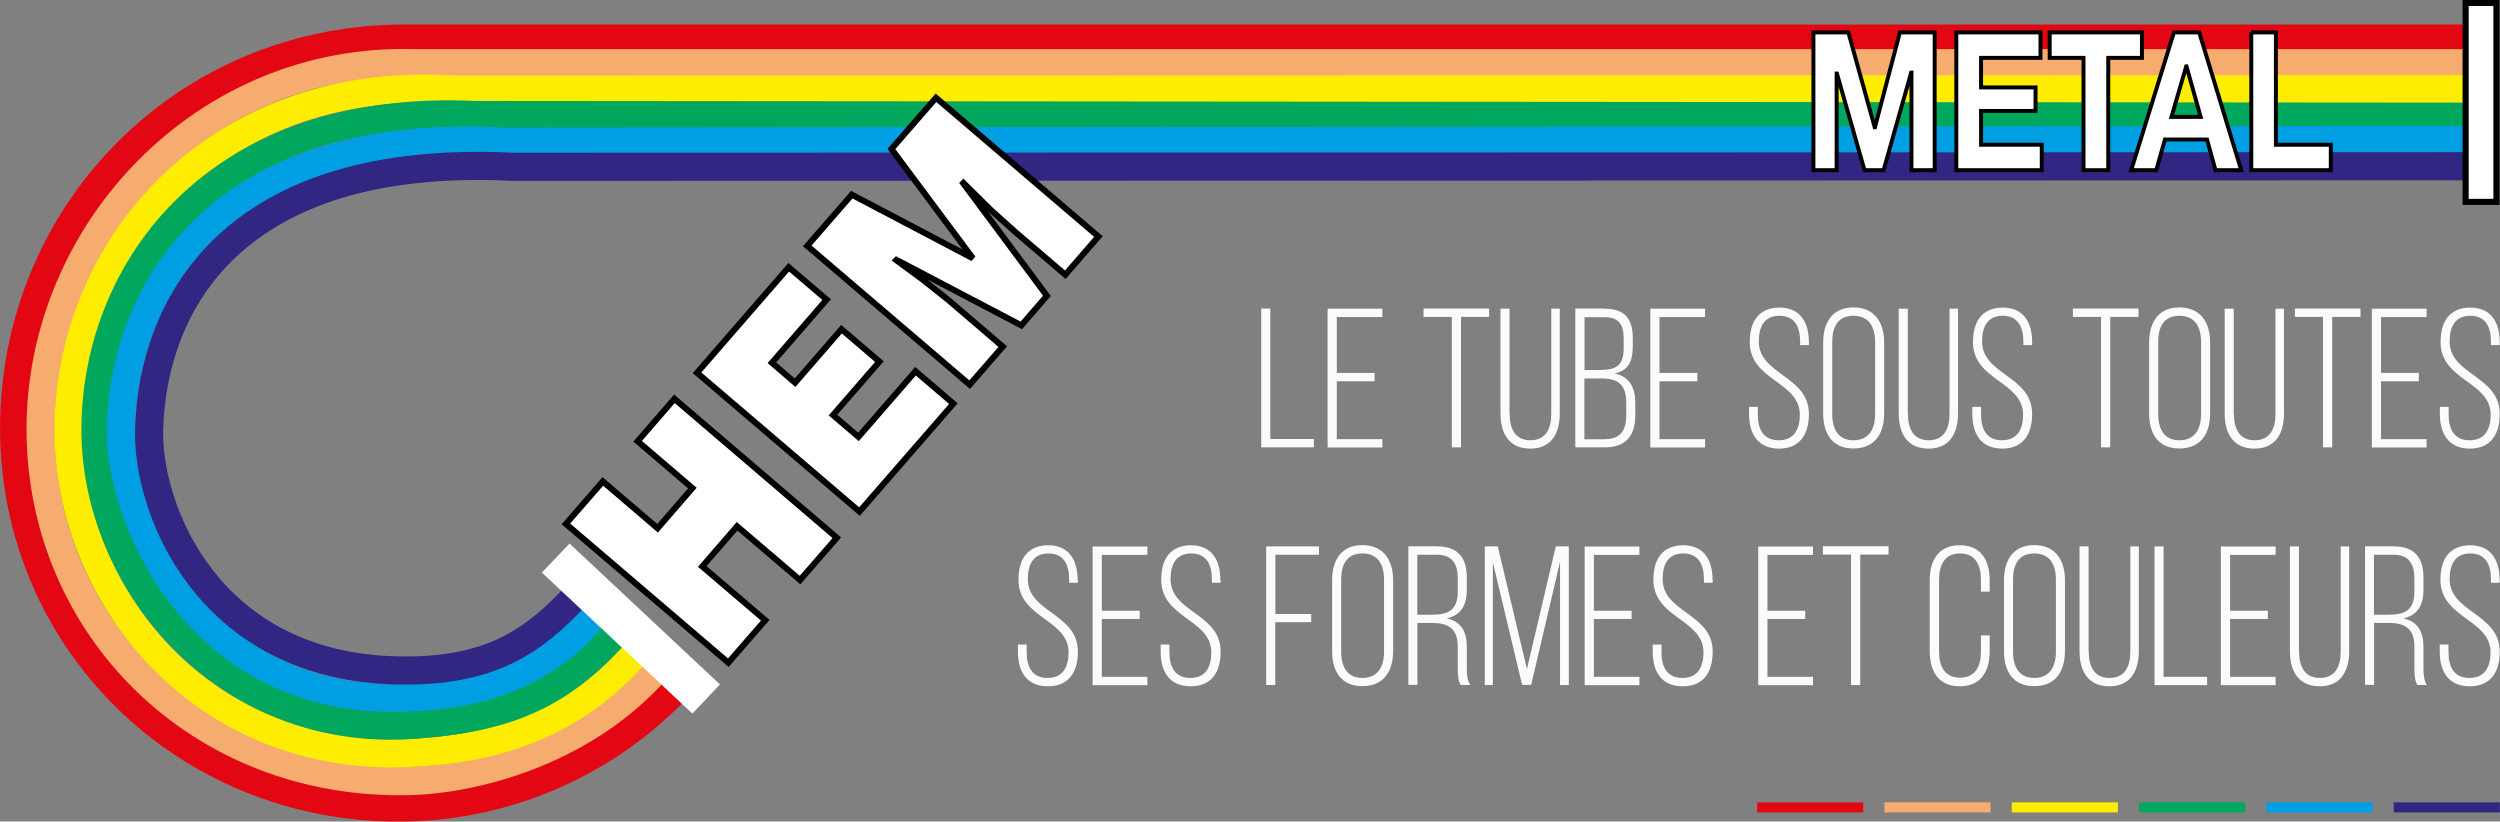 <?xml version="1.0" encoding="UTF-8"?><svg id="Calque_1" xmlns="http://www.w3.org/2000/svg" viewBox="0 0 176.71 58.07"><rect x="0" y="0" width="176.71" height="58.07" fill="#808080" stroke="none"/><defs><style>.cls-1,.cls-2,.cls-3,.cls-4,.cls-5,.cls-6,.cls-7,.cls-8,.cls-9,.cls-10,.cls-11,.cls-12,.cls-13{fill:none;}.cls-1,.cls-4,.cls-6,.cls-9,.cls-10,.cls-13{stroke-width:1.99px;}.cls-1,.cls-11{stroke:#009fe3;}.cls-2,.cls-3,.cls-5,.cls-8,.cls-11,.cls-12{stroke-width:.71px;}.cls-2,.cls-10{stroke:#312783;}.cls-3,.cls-13{stroke:#00a75d;}.cls-4,.cls-12{stroke:#ffed00;}.cls-14{stroke-width:.28px;}.cls-14,.cls-15{fill:#fff;}.cls-14,.cls-7{stroke:#000;}.cls-5,.cls-9{stroke:#e30613;}.cls-6,.cls-8{stroke:#f7ac6f;}.cls-15,.cls-16{stroke-width:0px;}.cls-7{stroke-width:.43px;}.cls-16{fill:#fbfbfb;}</style></defs><path class="cls-9" d="m48.29,48.13c-.09.14-.18.26-.28.37-4.97,5.28-12.04,8.58-19.88,8.58C13.08,57.07,1,45.28,1,30.27S12.75,2.98,28.13,2.73h146.05"/><path class="cls-6" d="m46.7,46.96c-5,5.96-12.85,8.14-17.82,8.25-14.8.33-26.01-10.89-26.01-24.88S14.5,3.98,29.35,4.47h144.92"/><path class="cls-4" d="m45.33,45.72c-3.87,4.59-8.87,7.2-16.54,7.51-14.99.61-24.66-11.9-23.91-24.24.75-12.37,11-23.77,27.3-22.65l142.01-.04"/><path class="cls-13" d="m43.76,44.42c-4.13,4.96-8.38,6.39-14.63,6.82-13.21.91-22.51-10.17-22.38-21.09.13-11.11,8.46-22.87,26.82-22.02l140.68.12"/><path class="cls-1" d="m42.22,43.18c-3.38,4.38-8.42,6.29-15.09,6.12-13.4-.33-18.76-12.9-18.59-19.1.26-9.64,6.92-21.26,26.98-20.19l138.71-.12"/><path class="cls-10" d="m40.76,42.06c-3,3.22-6.03,5.46-12.63,5.33-13.42-.25-17.75-11.39-17.59-17.06.26-8.82,5.89-19.52,25.72-18.54l138.09-.04"/><polygon class="cls-15" points="40 37.03 42.61 34.03 46.48 37.34 48.94 34.5 45.07 31.19 47.67 28.19 59.15 38.01 56.55 41 52.1 37.2 49.64 40.04 54.09 43.84 51.48 46.84 40 37.03"/><polygon class="cls-7" points="51.48 46.84 40 37.03 42.61 34.03 46.48 37.34 48.94 34.5 45.07 31.19 47.67 28.19 59.15 38.01 56.55 41 52.1 37.2 49.64 40.04 54.09 43.84 51.48 46.84"/><polygon class="cls-15" points="49.27 26.35 55.75 18.89 58.43 21.18 54.56 25.64 56.2 27.05 59.48 23.27 62.16 25.56 58.88 29.34 60.68 30.87 64.71 26.24 67.38 28.53 60.75 36.16 49.27 26.35"/><polygon class="cls-7" points="60.75 36.16 49.27 26.35 55.75 18.89 58.43 21.18 54.56 25.64 56.2 27.05 59.48 23.27 62.16 25.56 58.88 29.34 60.68 30.88 64.71 26.24 67.39 28.53 60.75 36.16"/><polygon class="cls-15" points="57.06 17.38 60.21 13.76 68.77 18.26 63.01 10.53 66.16 6.91 77.64 16.72 75.3 19.41 71.79 16.42 70.04 14.85 68.1 12.93 68.08 12.95 74 20.91 72.19 23 63.37 18.37 63.35 18.39 65.15 19.71 66.99 21.17 70.88 24.5 68.54 27.19 57.06 17.38"/><polygon class="cls-7" points="68.54 27.19 57.06 17.38 60.21 13.76 68.77 18.26 63.01 10.53 66.16 6.91 77.64 16.72 75.3 19.42 71.79 16.42 70.04 14.85 68.1 12.93 68.08 12.95 74 20.91 72.19 23 63.37 18.37 63.35 18.39 65.15 19.71 66.99 21.17 70.88 24.5 68.54 27.19"/><polygon class="cls-15" points="38.3 40.47 40.26 38.42 50.89 48.38 48.94 50.44 38.3 40.47"/><rect class="cls-15" x="174.28" y=".21" width="2.18" height="14.06"/><path class="cls-14" d="m128.19,2.29h2.46l1.86,6.7h.02l1.76-6.7h2.46v9.74h-1.64v-6.9h-.02l-1.95,6.9h-1.35l-1.95-6.83h-.02v6.83h-1.64V2.29Z"/><path class="cls-14" d="m138.28,2.29h5.95v1.8h-4.2v2.09h3.85v1.66h-3.85v2.39h4.29v1.8h-6.04V2.29Z"/><path class="cls-14" d="m147.26,4.09h-2.38v-1.8h6.52v1.8h-2.38v7.94h-1.75v-7.94Z"/><path class="cls-14" d="m153.66,2.29h1.79l2.97,9.74h-1.82l-.6-2.17h-2.97l-.62,2.17h-1.77l3.02-9.74Zm-.17,5.97h2.06l-1-3.57h-.02l-1.04,3.57Z"/><path class="cls-14" d="m159.12,2.29h1.75v7.94h3.88v1.8h-5.62V2.29Z"/><rect class="cls-7" x="174.28" y=".21" width="2.18" height="14.06"/><path class="cls-16" d="m89.15,31.62v-9.81h.64v9.22h3.08v.59h-3.73Z"/><path class="cls-16" d="m97.16,26.36v.59h-2.67v4.09h3.22v.59h-3.87v-9.81h3.87v.59h-3.22v3.95h2.67Z"/><path class="cls-16" d="m102.62,31.62v-9.22h-2v-.59h4.64v.59h-1.99v9.22h-.64Z"/><path class="cls-16" d="m106.71,29.26c0,1.05.39,1.86,1.47,1.86s1.47-.81,1.47-1.86v-7.44h.6v7.41c0,1.4-.59,2.48-2.09,2.48s-2.1-1.08-2.1-2.48v-7.41h.64v7.44Z"/><path class="cls-16" d="m113.41,21.82c1.47,0,2,.73,2,2.09v.56c0,1.06-.29,1.72-1.29,1.93,1.06.21,1.47.99,1.47,2.1v.85c0,1.41-.64,2.27-2.14,2.27h-2.1v-9.81h2.06Zm-.32,4.33c1.15,0,1.68-.31,1.68-1.55v-.63c0-1.02-.32-1.55-1.37-1.55h-1.4v3.74h1.09Zm.36,4.89c1.08,0,1.5-.6,1.5-1.69v-.88c0-1.27-.57-1.72-1.74-1.72h-1.22v4.3h1.46Z"/><path class="cls-16" d="m119.97,26.36v.59h-2.67v4.09h3.22v.59h-3.87v-9.81h3.87v.59h-3.22v3.95h2.67Z"/><path class="cls-16" d="m127.86,24.18v.21h-.62v-.25c0-1.04-.39-1.82-1.46-1.82s-1.46.77-1.46,1.81c0,2.38,3.54,2.42,3.54,5.13,0,1.41-.62,2.45-2.11,2.45s-2.12-1.04-2.12-2.45v-.5h.62v.55c0,1.05.41,1.81,1.48,1.81s1.49-.76,1.49-1.81c0-2.35-3.54-2.4-3.54-5.13,0-1.47.64-2.42,2.09-2.44,1.48,0,2.09,1.04,2.09,2.45Z"/><path class="cls-16" d="m128.87,24.21c0-1.43.66-2.48,2.14-2.48s2.17,1.05,2.17,2.48v5.01c0,1.43-.66,2.48-2.17,2.48s-2.14-1.05-2.14-2.48v-5.01Zm.64,5.06c0,1.06.42,1.85,1.5,1.85s1.53-.78,1.53-1.85v-5.1c0-1.06-.43-1.85-1.53-1.85s-1.5.78-1.5,1.85v5.1Z"/><path class="cls-16" d="m134.86,29.26c0,1.05.39,1.86,1.47,1.86s1.47-.81,1.47-1.86v-7.44h.6v7.41c0,1.4-.59,2.48-2.09,2.48s-2.1-1.08-2.1-2.48v-7.41h.64v7.44Z"/><path class="cls-16" d="m143.64,24.18v.21h-.62v-.25c0-1.04-.39-1.82-1.46-1.82s-1.46.77-1.46,1.81c0,2.38,3.54,2.42,3.54,5.13,0,1.41-.62,2.45-2.11,2.45s-2.12-1.04-2.12-2.45v-.5h.62v.55c0,1.05.41,1.81,1.48,1.81s1.49-.76,1.49-1.81c0-2.35-3.54-2.4-3.54-5.13,0-1.47.64-2.42,2.09-2.44,1.48,0,2.09,1.04,2.09,2.45Z"/><path class="cls-16" d="m148.51,31.62v-9.22h-1.99v-.59h4.64v.59h-2v9.22h-.64Z"/><path class="cls-16" d="m151.91,24.21c0-1.43.66-2.48,2.14-2.48s2.17,1.05,2.17,2.48v5.01c0,1.43-.66,2.48-2.17,2.48s-2.14-1.05-2.14-2.48v-5.01Zm.64,5.06c0,1.06.42,1.85,1.5,1.85s1.53-.78,1.53-1.85v-5.1c0-1.06-.43-1.85-1.53-1.85s-1.5.78-1.5,1.85v5.1Z"/><path class="cls-16" d="m157.9,29.26c0,1.05.39,1.86,1.47,1.86s1.47-.81,1.47-1.86v-7.44h.6v7.41c0,1.4-.59,2.48-2.09,2.48s-2.1-1.08-2.1-2.48v-7.41h.64v7.44Z"/><path class="cls-16" d="m164.2,31.62v-9.22h-1.99v-.59h4.64v.59h-2v9.22h-.64Z"/><path class="cls-16" d="m170.97,26.36v.59h-2.67v4.09h3.22v.59h-3.87v-9.81h3.87v.59h-3.22v3.95h2.67Z"/><path class="cls-16" d="m176.69,24.18v.21h-.62v-.25c0-1.04-.39-1.82-1.46-1.82s-1.46.77-1.46,1.81c0,2.38,3.54,2.42,3.54,5.13,0,1.41-.62,2.45-2.11,2.45s-2.12-1.04-2.12-2.45v-.5h.62v.55c0,1.05.41,1.81,1.48,1.81s1.49-.76,1.49-1.81c0-2.35-3.54-2.4-3.54-5.13,0-1.47.64-2.42,2.09-2.44,1.48,0,2.09,1.04,2.09,2.45Z"/><path class="cls-16" d="m76.19,40.98v.21h-.62v-.25c0-1.04-.39-1.82-1.46-1.82s-1.46.77-1.46,1.81c0,2.38,3.54,2.42,3.54,5.13,0,1.42-.62,2.45-2.12,2.45s-2.12-1.04-2.12-2.45v-.5h.62v.55c0,1.05.41,1.81,1.48,1.81s1.48-.76,1.48-1.81c0-2.35-3.54-2.4-3.54-5.13,0-1.47.64-2.42,2.09-2.44,1.48,0,2.09,1.04,2.09,2.45Z"/><path class="cls-16" d="m80.56,43.16v.59h-2.68v4.09h3.22v.59h-3.87v-9.8h3.87v.59h-3.22v3.95h2.68Z"/><path class="cls-16" d="m86.28,40.98v.21h-.62v-.25c0-1.04-.39-1.82-1.46-1.82s-1.46.77-1.46,1.81c0,2.38,3.54,2.42,3.54,5.13,0,1.42-.62,2.45-2.12,2.45s-2.12-1.04-2.12-2.45v-.5h.62v.55c0,1.05.41,1.81,1.48,1.81s1.48-.76,1.48-1.81c0-2.35-3.54-2.4-3.54-5.13,0-1.47.64-2.42,2.09-2.44,1.48,0,2.09,1.04,2.09,2.45Z"/><path class="cls-16" d="m92.68,43.39v.59h-2.54v4.44h-.64v-9.8h3.73v.59h-3.08v4.19h2.54Z"/><path class="cls-16" d="m94.16,41.01c0-1.43.66-2.48,2.14-2.48s2.17,1.05,2.17,2.48v5.01c0,1.43-.66,2.48-2.17,2.48s-2.14-1.05-2.14-2.48v-5.01Zm.64,5.06c0,1.06.42,1.85,1.5,1.85s1.53-.79,1.53-1.85v-5.1c0-1.06-.43-1.85-1.53-1.85s-1.5.78-1.5,1.85v5.1Z"/><path class="cls-16" d="m101.58,38.62c1.5,0,2.1.83,2.1,2.21v.85c0,1.15-.45,1.81-1.41,2.03,1.01.22,1.41.94,1.41,2v1.53c0,.41.03.85.24,1.18h-.67c-.17-.29-.21-.64-.21-1.18v-1.54c0-1.3-.71-1.67-1.83-1.67h-1.02v4.38h-.64v-9.8h2.04Zm-.36,4.83c1.15,0,1.82-.32,1.82-1.64v-.92c0-1.05-.41-1.68-1.47-1.68h-1.39v4.24h1.04Z"/><path class="cls-16" d="m108.23,48.41h-.64l-2.07-8.67v8.68h-.57v-9.8h.92l2.06,8.67,2.04-8.67h.92v9.8h-.62v-8.71l-2.04,8.7Z"/><path class="cls-16" d="m115.33,43.16v.59h-2.67v4.09h3.22v.59h-3.87v-9.8h3.87v.59h-3.22v3.95h2.67Z"/><path class="cls-16" d="m121.06,40.98v.21h-.62v-.25c0-1.04-.39-1.82-1.46-1.82s-1.46.77-1.46,1.81c0,2.38,3.54,2.42,3.54,5.13,0,1.42-.62,2.45-2.12,2.45s-2.12-1.04-2.12-2.45v-.5h.62v.55c0,1.05.41,1.81,1.48,1.81s1.49-.76,1.49-1.81c0-2.35-3.54-2.4-3.54-5.13,0-1.47.64-2.42,2.09-2.44,1.48,0,2.09,1.04,2.09,2.45Z"/><path class="cls-16" d="m127.6,43.16v.59h-2.67v4.09h3.22v.59h-3.87v-9.8h3.87v.59h-3.22v3.95h2.67Z"/><path class="cls-16" d="m130.84,48.42v-9.22h-1.99v-.59h4.64v.59h-2v9.22h-.64Z"/><path class="cls-16" d="m140.64,41.01v.81h-.62v-.85c0-1.05-.41-1.85-1.48-1.85s-1.48.8-1.48,1.85v5.1c0,1.05.41,1.83,1.48,1.83s1.48-.78,1.48-1.83v-1.16h.62v1.12c0,1.42-.62,2.48-2.12,2.48s-2.12-1.06-2.12-2.48v-5.01c0-1.41.62-2.48,2.12-2.48s2.12,1.06,2.12,2.48Z"/><path class="cls-16" d="m141.65,41.01c0-1.43.66-2.48,2.14-2.48s2.17,1.05,2.17,2.48v5.01c0,1.43-.66,2.48-2.17,2.48s-2.14-1.05-2.14-2.48v-5.01Zm.64,5.06c0,1.06.42,1.85,1.5,1.85s1.53-.79,1.53-1.85v-5.1c0-1.06-.43-1.85-1.53-1.85s-1.5.78-1.5,1.85v5.1Z"/><path class="cls-16" d="m147.64,46.06c0,1.05.39,1.86,1.47,1.86s1.47-.81,1.47-1.86v-7.44h.6v7.41c0,1.4-.59,2.48-2.09,2.48s-2.1-1.08-2.1-2.48v-7.41h.64v7.44Z"/><path class="cls-16" d="m152.29,48.42v-9.8h.64v9.22h3.08v.59h-3.73Z"/><path class="cls-16" d="m160.3,43.16v.59h-2.67v4.09h3.22v.59h-3.87v-9.8h3.87v.59h-3.22v3.95h2.67Z"/><path class="cls-16" d="m162.51,46.06c0,1.05.39,1.86,1.47,1.86s1.47-.81,1.47-1.86v-7.44h.6v7.41c0,1.4-.59,2.48-2.09,2.48s-2.1-1.08-2.1-2.48v-7.41h.64v7.44Z"/><path class="cls-16" d="m169.2,38.62c1.5,0,2.1.83,2.1,2.21v.85c0,1.15-.45,1.81-1.42,2.03,1.01.22,1.42.94,1.42,2v1.53c0,.41.03.85.24,1.18h-.67c-.17-.29-.21-.64-.21-1.18v-1.54c0-1.3-.71-1.67-1.83-1.67h-1.02v4.38h-.64v-9.8h2.04Zm-.36,4.83c1.15,0,1.82-.32,1.82-1.64v-.92c0-1.05-.41-1.68-1.47-1.68h-1.39v4.24h1.04Z"/><path class="cls-16" d="m176.69,40.98v.21h-.62v-.25c0-1.04-.39-1.82-1.46-1.82s-1.46.77-1.46,1.81c0,2.38,3.54,2.42,3.54,5.13,0,1.42-.62,2.45-2.12,2.45s-2.12-1.04-2.12-2.45v-.5h.62v.55c0,1.05.41,1.81,1.48,1.81s1.49-.76,1.49-1.81c0-2.35-3.54-2.4-3.54-5.13,0-1.47.64-2.42,2.09-2.44,1.48,0,2.09,1.04,2.09,2.45Z"/><line class="cls-5" x1="124.2" y1="57.07" x2="131.7" y2="57.07"/><line class="cls-8" x1="133.2" y1="57.07" x2="140.7" y2="57.07"/><line class="cls-12" x1="142.2" y1="57.07" x2="149.7" y2="57.07"/><line class="cls-3" x1="151.2" y1="57.07" x2="158.7" y2="57.07"/><line class="cls-11" x1="160.2" y1="57.07" x2="167.7" y2="57.07"/><line class="cls-2" x1="169.2" y1="57.07" x2="176.7" y2="57.07"/></svg>